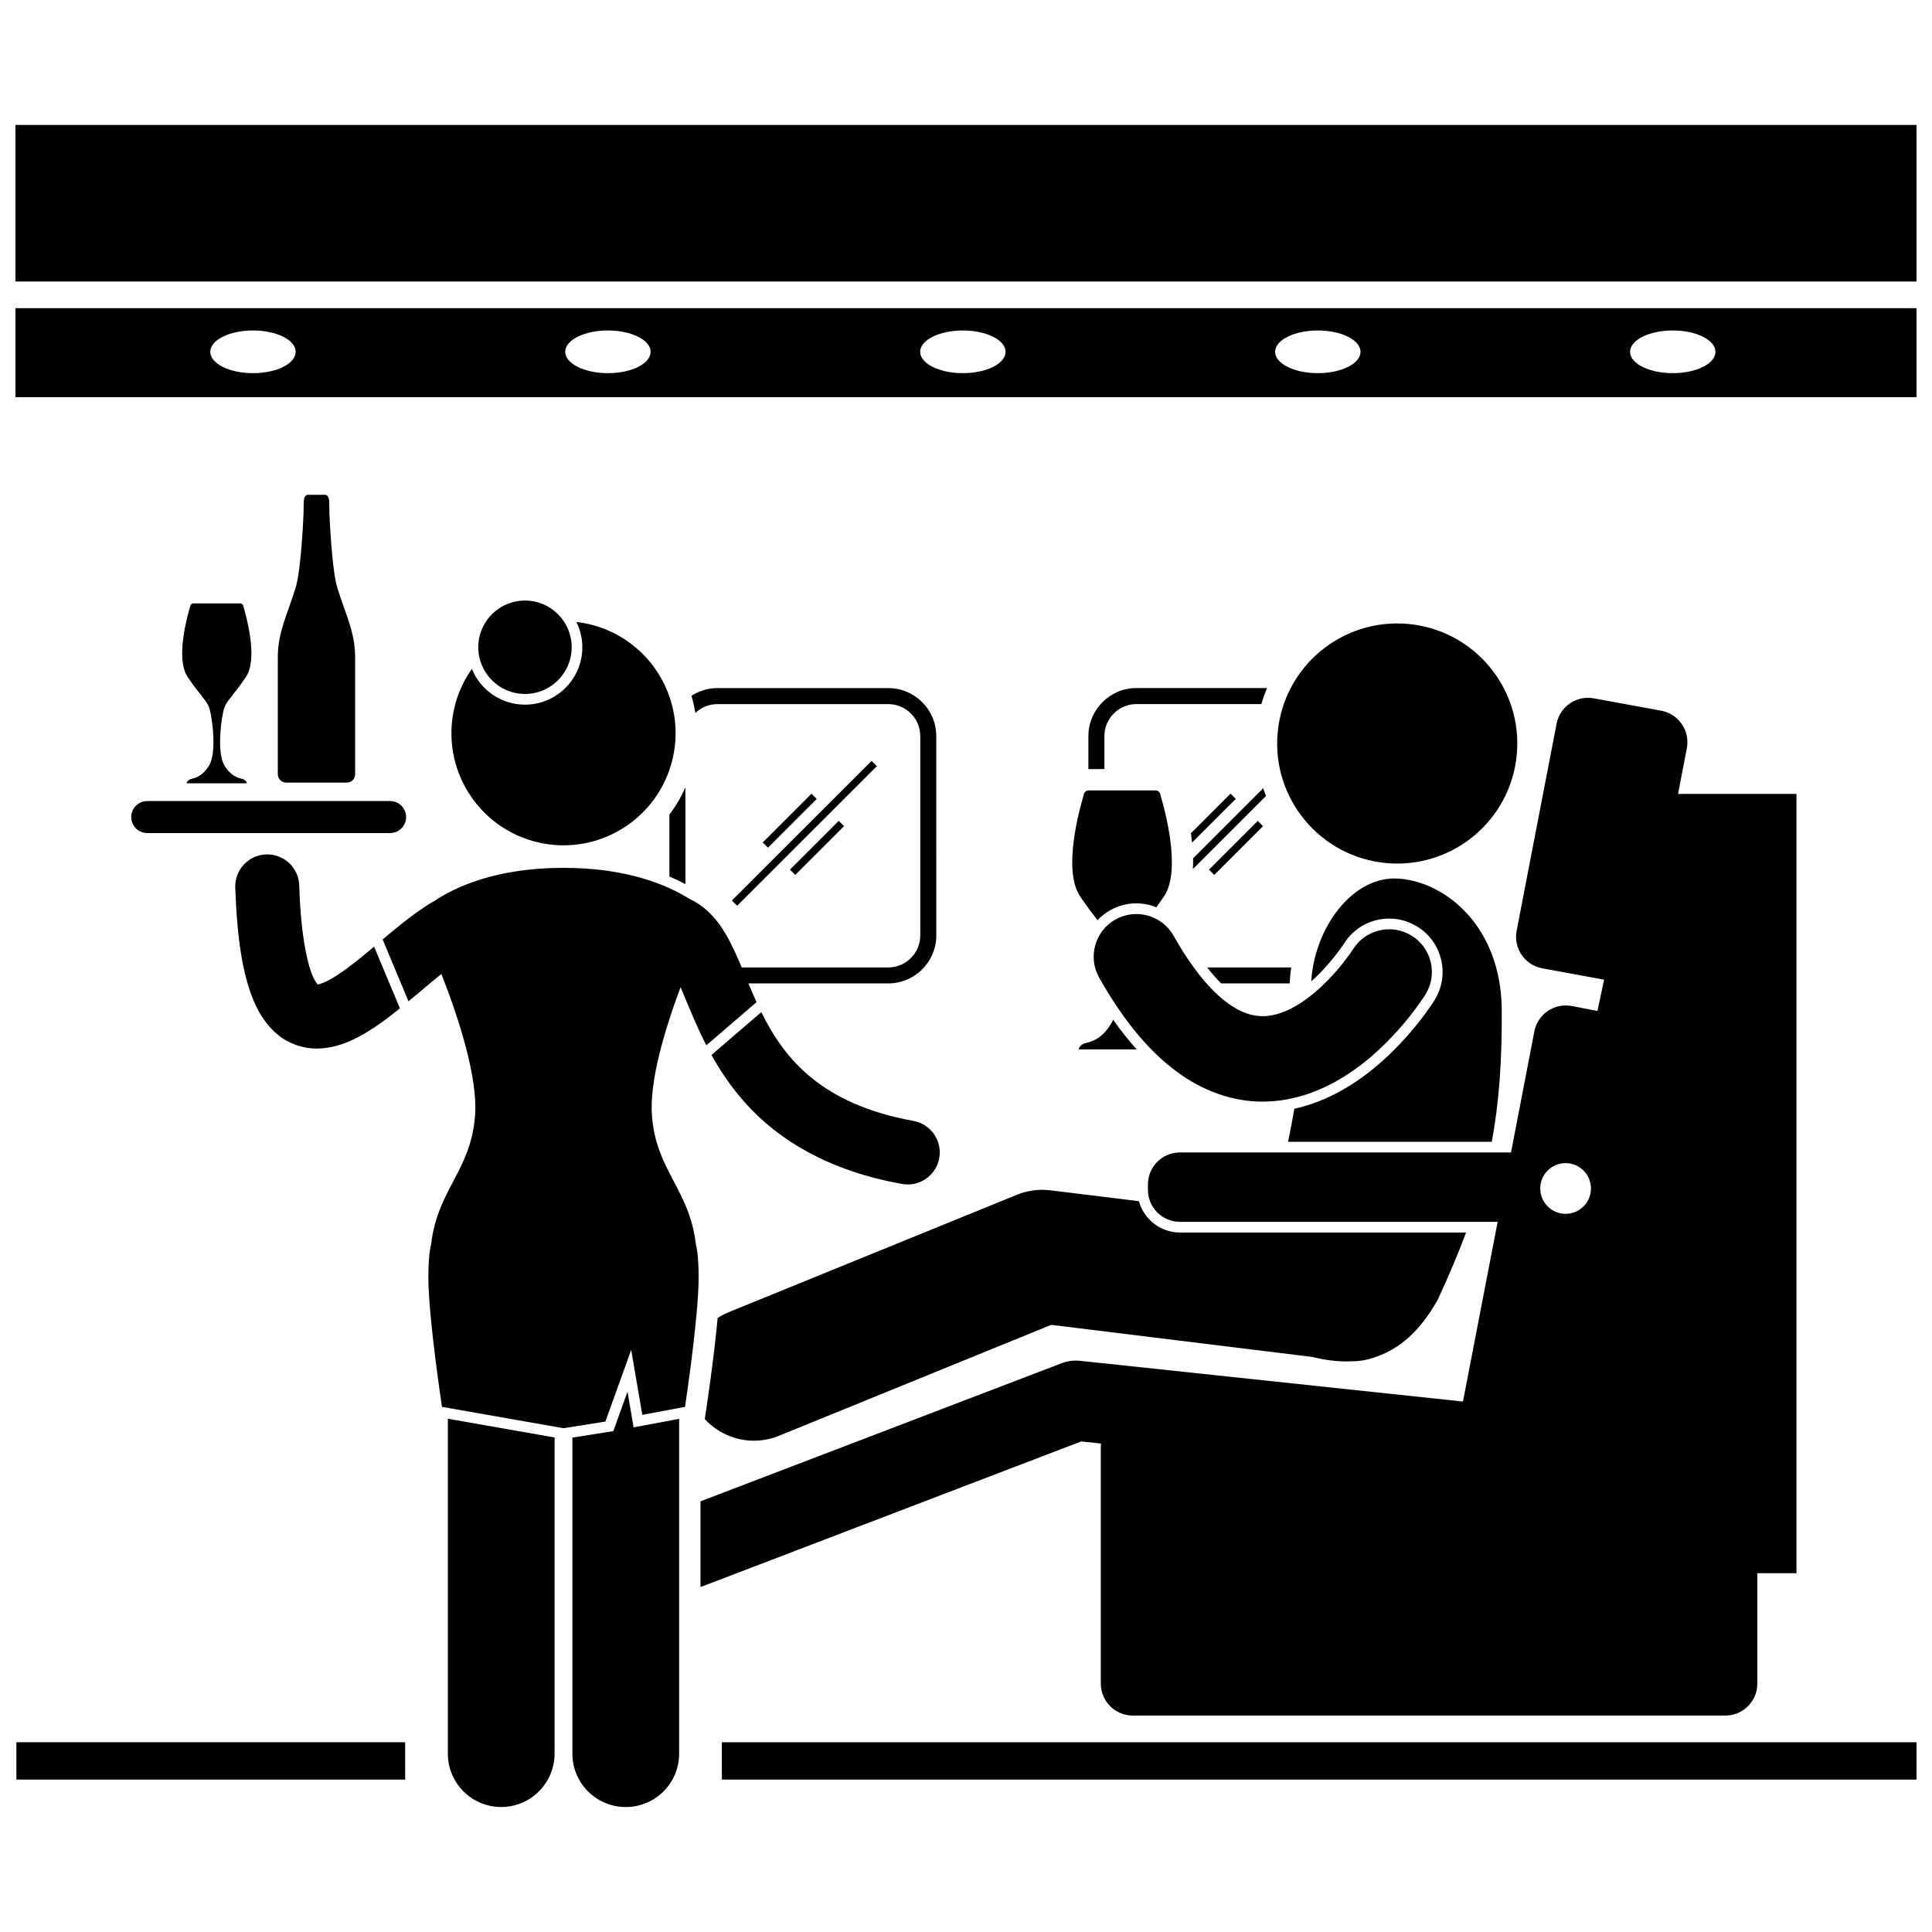 <?xml version="1.0" encoding="UTF-8"?>
<!-- Uploaded to: SVG Repo, www.svgrepo.com, Generator: SVG Repo Mixer Tools -->
<svg width="800px" height="800px" version="1.1" viewBox="144 144 512 512" xmlns="http://www.w3.org/2000/svg">
 <defs>
  <clipPath id="d">
   <path d="m148.09 177h503.81v42h-503.81z"/>
  </clipPath>
  <clipPath id="c">
   <path d="m148.09 225h503.81v25h-503.81z"/>
  </clipPath>
  <clipPath id="b">
   <path d="m335 605h316.9v11h-316.9z"/>
  </clipPath>
  <clipPath id="a">
   <path d="m148.09 605h103.91v11h-103.91z"/>
  </clipPath>
 </defs>
 <path d="m436.68 347.81v-8.734c0-4.684 3.801-8.488 8.488-8.488h33.117c0.418-1.457 0.922-2.871 1.5-4.242h-34.621c-7.023 0-12.73 5.707-12.73 12.73v8.746c0.031 0 0.055-0.008 0.086-0.008z"/>
 <path d="m467.62 404.62h18.141c0.012-0.07 0.02-0.145 0.027-0.211 0.062-1.34 0.203-2.688 0.406-4.031h-22.297c1.344 1.711 2.59 3.109 3.723 4.242z"/>
 <path d="m459.91 367.3 11.582-11.578-1.398-1.398-10.492 10.492c0.121 0.82 0.223 1.648 0.309 2.484z"/>
 <path d="m464.39 374.47 12.922-12.922 1.398 1.398-12.922 12.922z"/>
 <path d="m478.76 352.89-18.578 18.578c0.02 0.953 0.004 1.902-0.047 2.84l19.379-19.379c-0.273-0.672-0.523-1.348-0.754-2.039z"/>
 <path d="m330.77 520.07c3.348 3.641 8.094 5.731 13.023 5.731 2.223 0 4.481-0.422 6.664-1.312l72.121-29.387 49.289 6.055 19.867 2.441c3.406 0.84 6.957 1.344 10.52 1.152 2.344 0.008 4.606-0.445 6.684-1.289 5.723-1.984 11.262-6.434 16.051-14.973 2.969-6.394 5.445-12.254 7.535-17.859h-75.812c-5.191 0-9.566-3.523-10.891-8.301l-23.488-2.887c-2.973-0.363-6.055 0.043-8.828 1.176l-76.383 31.121c-1.047 0.426-2.019 0.949-2.938 1.543-1.02 11.004-2.938 23.684-3.047 24.41z"/>
 <path d="m517.15 309.35c17.5 1.582 30.406 17.055 28.82 34.551-1.582 17.5-17.055 30.406-34.555 28.82-17.5-1.582-30.406-17.051-28.824-34.551 1.586-17.5 17.055-30.402 34.559-28.82"/>
 <path d="m541.98 411.39c-0.27-21.902-14.832-33.621-27.246-34.547-12.172-0.914-22.336 12.871-23.246 27.215 0.277-0.246 0.559-0.48 0.836-0.738 4.637-4.324 7.801-9.18 7.828-9.227 2.602-4.172 7.09-6.656 12.008-6.656 2.644 0 5.234 0.742 7.484 2.148 3.207 2 5.438 5.129 6.289 8.812 0.852 3.68 0.215 7.477-1.785 10.68-0.852 1.344-3.164 4.816-6.902 9.105-5.949 6.754-12.039 11.758-18.629 15.305-3.812 2.039-7.691 3.477-11.594 4.336-0.504 2.91-1.055 5.836-1.676 8.762h53.984c2.004-10.699 2.734-21.773 2.648-35.195z"/>
 <g clip-path="url(#d)">
  <path d="m148.09 177.11h503.81v41.492h-503.81z"/>
 </g>
 <g clip-path="url(#c)">
  <path d="m651.9 225.68h-503.81v23.574h503.81zm-440.86 17.211c-6.25 0-11.316-2.535-11.316-5.656 0-3.125 5.066-5.656 11.316-5.656s11.316 2.535 11.316 5.656c0 3.125-5.066 5.656-11.316 5.656zm94.066 0c-6.25 0-11.316-2.535-11.316-5.656 0-3.125 5.066-5.656 11.316-5.656s11.316 2.535 11.316 5.656c0 3.125-5.07 5.656-11.316 5.656zm94.066 0c-6.25 0-11.316-2.535-11.316-5.656 0-3.125 5.066-5.656 11.316-5.656s11.316 2.535 11.316 5.656c0 3.125-5.07 5.656-11.316 5.656zm94.062 0c-6.25 0-11.316-2.535-11.316-5.656 0-3.125 5.066-5.656 11.316-5.656s11.316 2.535 11.316 5.656c0 3.125-5.066 5.656-11.316 5.656zm94.066 0c-6.25 0-11.316-2.535-11.316-5.656 0-3.125 5.066-5.656 11.316-5.656s11.316 2.535 11.316 5.656c0 3.125-5.066 5.656-11.316 5.656z"/>
 </g>
 <g clip-path="url(#b)">
  <path d="m335.3 605.71h316.61v9.902h-316.61z"/>
 </g>
 <g clip-path="url(#a)">
  <path d="m148.34 605.71h103.03v9.902h-103.03z"/>
 </g>
 <path d="m438.98 414.21c-0.164 0.406-0.34 0.785-0.547 1.121-2.867 4.688-6.074 4.859-6.984 5.16-0.914 0.305-1.723 1.219-1.52 1.621h15.32c-2.144-2.367-4.231-5.012-6.269-7.902z"/>
 <path d="m434.85 387.85c0.969-1.027 2.09-1.914 3.352-2.625 2.117-1.195 4.519-1.828 6.941-1.828 1.848 0 3.641 0.371 5.301 1.043 0.621-0.859 1.293-1.809 2.035-2.902 4.731-6.981 0.051-23.508-0.938-26.762-0.023-0.727-0.617-1.305-1.348-1.305h-17.676c-0.73 0-1.324 0.578-1.344 1.305-0.988 3.254-5.668 19.777-0.938 26.762 1.922 2.836 3.43 4.801 4.613 6.312z"/>
 <path d="m497.27 431c7.887-4.25 13.723-10.004 17.836-14.68 4.094-4.688 6.406-8.383 6.637-8.742 3.312-5.301 1.699-12.281-3.606-15.59-5.301-3.312-12.281-1.699-15.59 3.606-0.27 0.438-3.559 5.379-8.293 9.793-2.418 2.269-5.195 4.387-7.918 5.789-2.742 1.422-5.305 2.125-7.715 2.125-2.676-0.047-5.481-0.688-9.492-3.625-3.961-2.938-8.902-8.43-14.121-17.695-3.074-5.445-9.977-7.363-15.418-4.289-5.445 3.07-7.363 9.977-4.289 15.418 6.312 11.16 12.961 19.211 20.285 24.699 7.211 5.449 15.297 8.129 22.852 8.129h0.188c7.082-0.004 13.398-2.133 18.645-4.938z"/>
 <path d="m325.64 352.66c-1.145 2.594-2.562 5.016-4.242 7.215v16.406c1.562 0.664 2.981 1.348 4.242 2.035z"/>
 <path d="m346.13 367.25 12.922-12.922 1.398 1.398-12.922 12.922z"/>
 <path d="m353.35 374.46 12.93-12.918 1.398 1.398-12.93 12.918z"/>
 <path d="m337.95 382.64 37.035-37.004 1.398 1.398-37.035 37.004z"/>
 <path d="m276.83 622.88c6.461 0 11.898-4.34 13.59-10.258 0.352-1.238 0.555-2.539 0.555-3.887v-83.785l-28.289-4.973v88.758c0 7.812 6.328 14.145 14.145 14.145z"/>
 <path d="m295.69 608.74c0 7.812 6.332 14.145 14.145 14.145 7.809 0 14.145-6.332 14.145-14.145v-88.734l-9.242 1.734-2.824 0.527-0.484-2.832-1.133-6.625-3.199 8.875-0.566 1.574-1.652 0.262-9.188 1.461z"/>
 <path d="m239.65 397.75c-2.879 2.344-5.606 4.359-7.797 5.606-1.789 1.059-3.164 1.461-3.672 1.539-0.141-0.152-0.371-0.445-0.672-0.969-1.645-2.633-3.801-10.91-4.203-25.301-0.16-4.684-4.082-8.355-8.77-8.195-4.684 0.16-8.352 4.086-8.195 8.77 0.496 13.621 1.93 22.973 4.922 30.098 1.523 3.547 3.551 6.668 6.504 9.027 2.867 2.34 6.637 3.555 10.016 3.555h0.191c4.867-0.055 8.766-1.801 12.324-3.801 3.406-1.969 6.606-4.367 9.68-6.856l-6.836-16.363c-1.18 0.996-2.348 1.969-3.492 2.891z"/>
 <path d="m260.98 402.12c4.57 11.68 9.695 27.395 8.914 37.559-1.129 14.66-9.926 19.461-11.633 34.008-0.473 1.902-0.742 4.746-0.742 8.848 0 10.555 3.613 34.301 3.613 34.301l32.199 5.656 11.105-1.77 6.836-18.977 2.949 17.207 11.316-2.121s3.613-23.754 3.613-34.301c0-4.098-0.27-6.938-0.742-8.844-1.707-14.547-10.504-19.348-11.633-34.008-0.707-9.184 3.406-22.895 7.582-34.07 0.441 1.012 0.891 2.09 1.355 3.238 0.84 2.004 1.742 4.203 2.773 6.516 0.809 1.82 1.703 3.719 2.699 5.66l13.312-11.445c-0.758-1.648-1.469-3.309-2.16-4.965h37.066c7.023 0 12.73-5.711 12.73-12.73l-0.008-52.805c0-7.023-5.707-12.73-12.73-12.73h-45.266c-2.535 0-4.891 0.75-6.879 2.035 0.441 1.492 0.781 3.016 1.023 4.566 1.523-1.453 3.582-2.356 5.856-2.356h45.266c4.688 0 8.488 3.801 8.488 8.488v52.809c0 4.688-3.801 8.488-8.488 8.488h-38.836c-1.266-3.023-2.566-5.984-4.231-8.84-1.23-2.078-2.688-4.129-4.668-5.984-1.387-1.312-3.094-2.488-5.008-3.367-5.816-3.66-16.434-8.203-33.32-8.203-17.945 0-28.809 5.129-34.355 8.875-0.152 0.082-0.312 0.152-0.465 0.242-3.133 1.871-6.141 4.141-9.055 6.5-1.375 1.113-2.723 2.238-4.051 3.359l6.852 16.402c0.934-0.773 1.855-1.551 2.773-2.316 0.449-0.383 0.895-0.758 1.34-1.133 1.586-1.34 3.133-2.621 4.606-3.793z"/>
 <path d="m341.8 436.61c8.652 9.566 21.867 17.684 41.242 21.148 0.512 0.094 1.023 0.137 1.523 0.137 4.023 0 7.598-2.871 8.344-6.969 0.836-4.613-2.223-9.031-6.832-9.867-12.469-2.285-20.707-6.398-26.707-11.172-6.41-5.125-10.457-11.273-13.621-17.66l-13.207 11.355c2.402 4.316 5.379 8.766 9.258 13.027z"/>
 <path d="m286.6 367.24c15.973 3.719 31.938-6.219 35.66-22.191 3.719-15.973-6.215-31.938-22.188-35.656-1.109-0.258-2.215-0.438-3.32-0.562 1 2.027 1.578 4.297 1.578 6.703 0 8.383-6.82 15.207-15.207 15.207-6.359 0-11.816-3.93-14.078-9.488-2.133 3.031-3.742 6.5-4.637 10.332-3.715 15.973 6.215 31.934 22.191 35.656z"/>
 <path d="m178.78 360.53c0 2.34 1.902 4.242 4.242 4.242h64.359c2.344 0 4.242-1.902 4.242-4.242 0-2.344-1.898-4.242-4.242-4.242h-64.359c-2.34 0-4.242 1.898-4.242 4.242z"/>
 <path d="m209.18 323.4c3.281-4.848 0.031-16.328-0.652-18.59-0.016-0.504-0.43-0.906-0.938-0.906h-12.281c-0.504 0-0.914 0.402-0.934 0.906-0.688 2.262-3.938 13.738-0.652 18.59 3.582 5.277 5.09 6.234 5.762 8.289 0.75 2.297 2.039 11.738-0.07 15.18-1.988 3.254-4.215 3.375-4.848 3.582-0.637 0.211-1.195 0.848-1.055 1.129h15.871c0.141-0.281-0.422-0.914-1.051-1.129-0.637-0.211-2.863-0.328-4.852-3.582-2.109-3.441-0.824-12.887-0.07-15.18 0.68-2.055 2.191-3.012 5.769-8.289z"/>
 <path d="m235.95 351.39c1.195 0 2.164-0.996 2.164-2.227v-31c0-6.625-2.527-11.316-4.691-18.301-1.559-5.016-2.117-19.75-2.117-19.75l-0.027-1.316s-0.02-1.32-0.02-1.637c0 0 0.02-2.031-1.102-2.031h-4.574c-1.121 0-1.098 2.031-1.098 2.031-0.004 0.316-0.023 1.637-0.023 1.637l-0.027 1.316s-0.562 14.734-2.121 19.75c-2.164 6.984-4.691 11.676-4.691 18.301v31c0 1.23 0.969 2.227 2.168 2.227z"/>
 <path d="m295.5 315.53c0 6.836-5.539 12.375-12.375 12.375s-12.379-5.539-12.379-12.375 5.543-12.379 12.379-12.379 12.375 5.543 12.375 12.379"/>
 <path d="m456.7 449.41c-4.688 0-8.488 3.801-8.488 8.488v1.414c0 4.688 3.801 8.488 8.488 8.488h84.191l-9.188 47.625-101.46-10.793c-1.668-0.18-3.344 0.039-4.914 0.641l-95.695 36.602v22.668c0.32-0.09 0.641-0.195 0.961-0.316l99.938-38.23 5.238 0.559c-0.027 0.289-0.047 0.586-0.047 0.887v62.711c0 4.688 3.801 8.488 8.488 8.488h157.01c4.688 0 8.488-3.797 8.488-8.488v-29.23h10.371v-206.52h-31.383l2.332-12.105c0.887-4.602-2.125-9.055-6.727-9.941l-17.852-3.277c-4.602-0.891-9.055 2.121-9.941 6.723l-10.586 54.863c-0.887 4.602 2.125 9.055 6.727 9.941l16.449 3.019-1.758 8.289-6.781-1.309c-4.602-0.887-9.055 2.121-9.941 6.723l-5.125 26.574-1.062 5.5zm102.2 2.828c3.711 0 6.719 3.008 6.719 6.719 0 3.711-3.008 6.719-6.719 6.719-3.711 0-6.719-3.008-6.719-6.719 0-3.707 3.008-6.719 6.719-6.719z"/>
</svg>